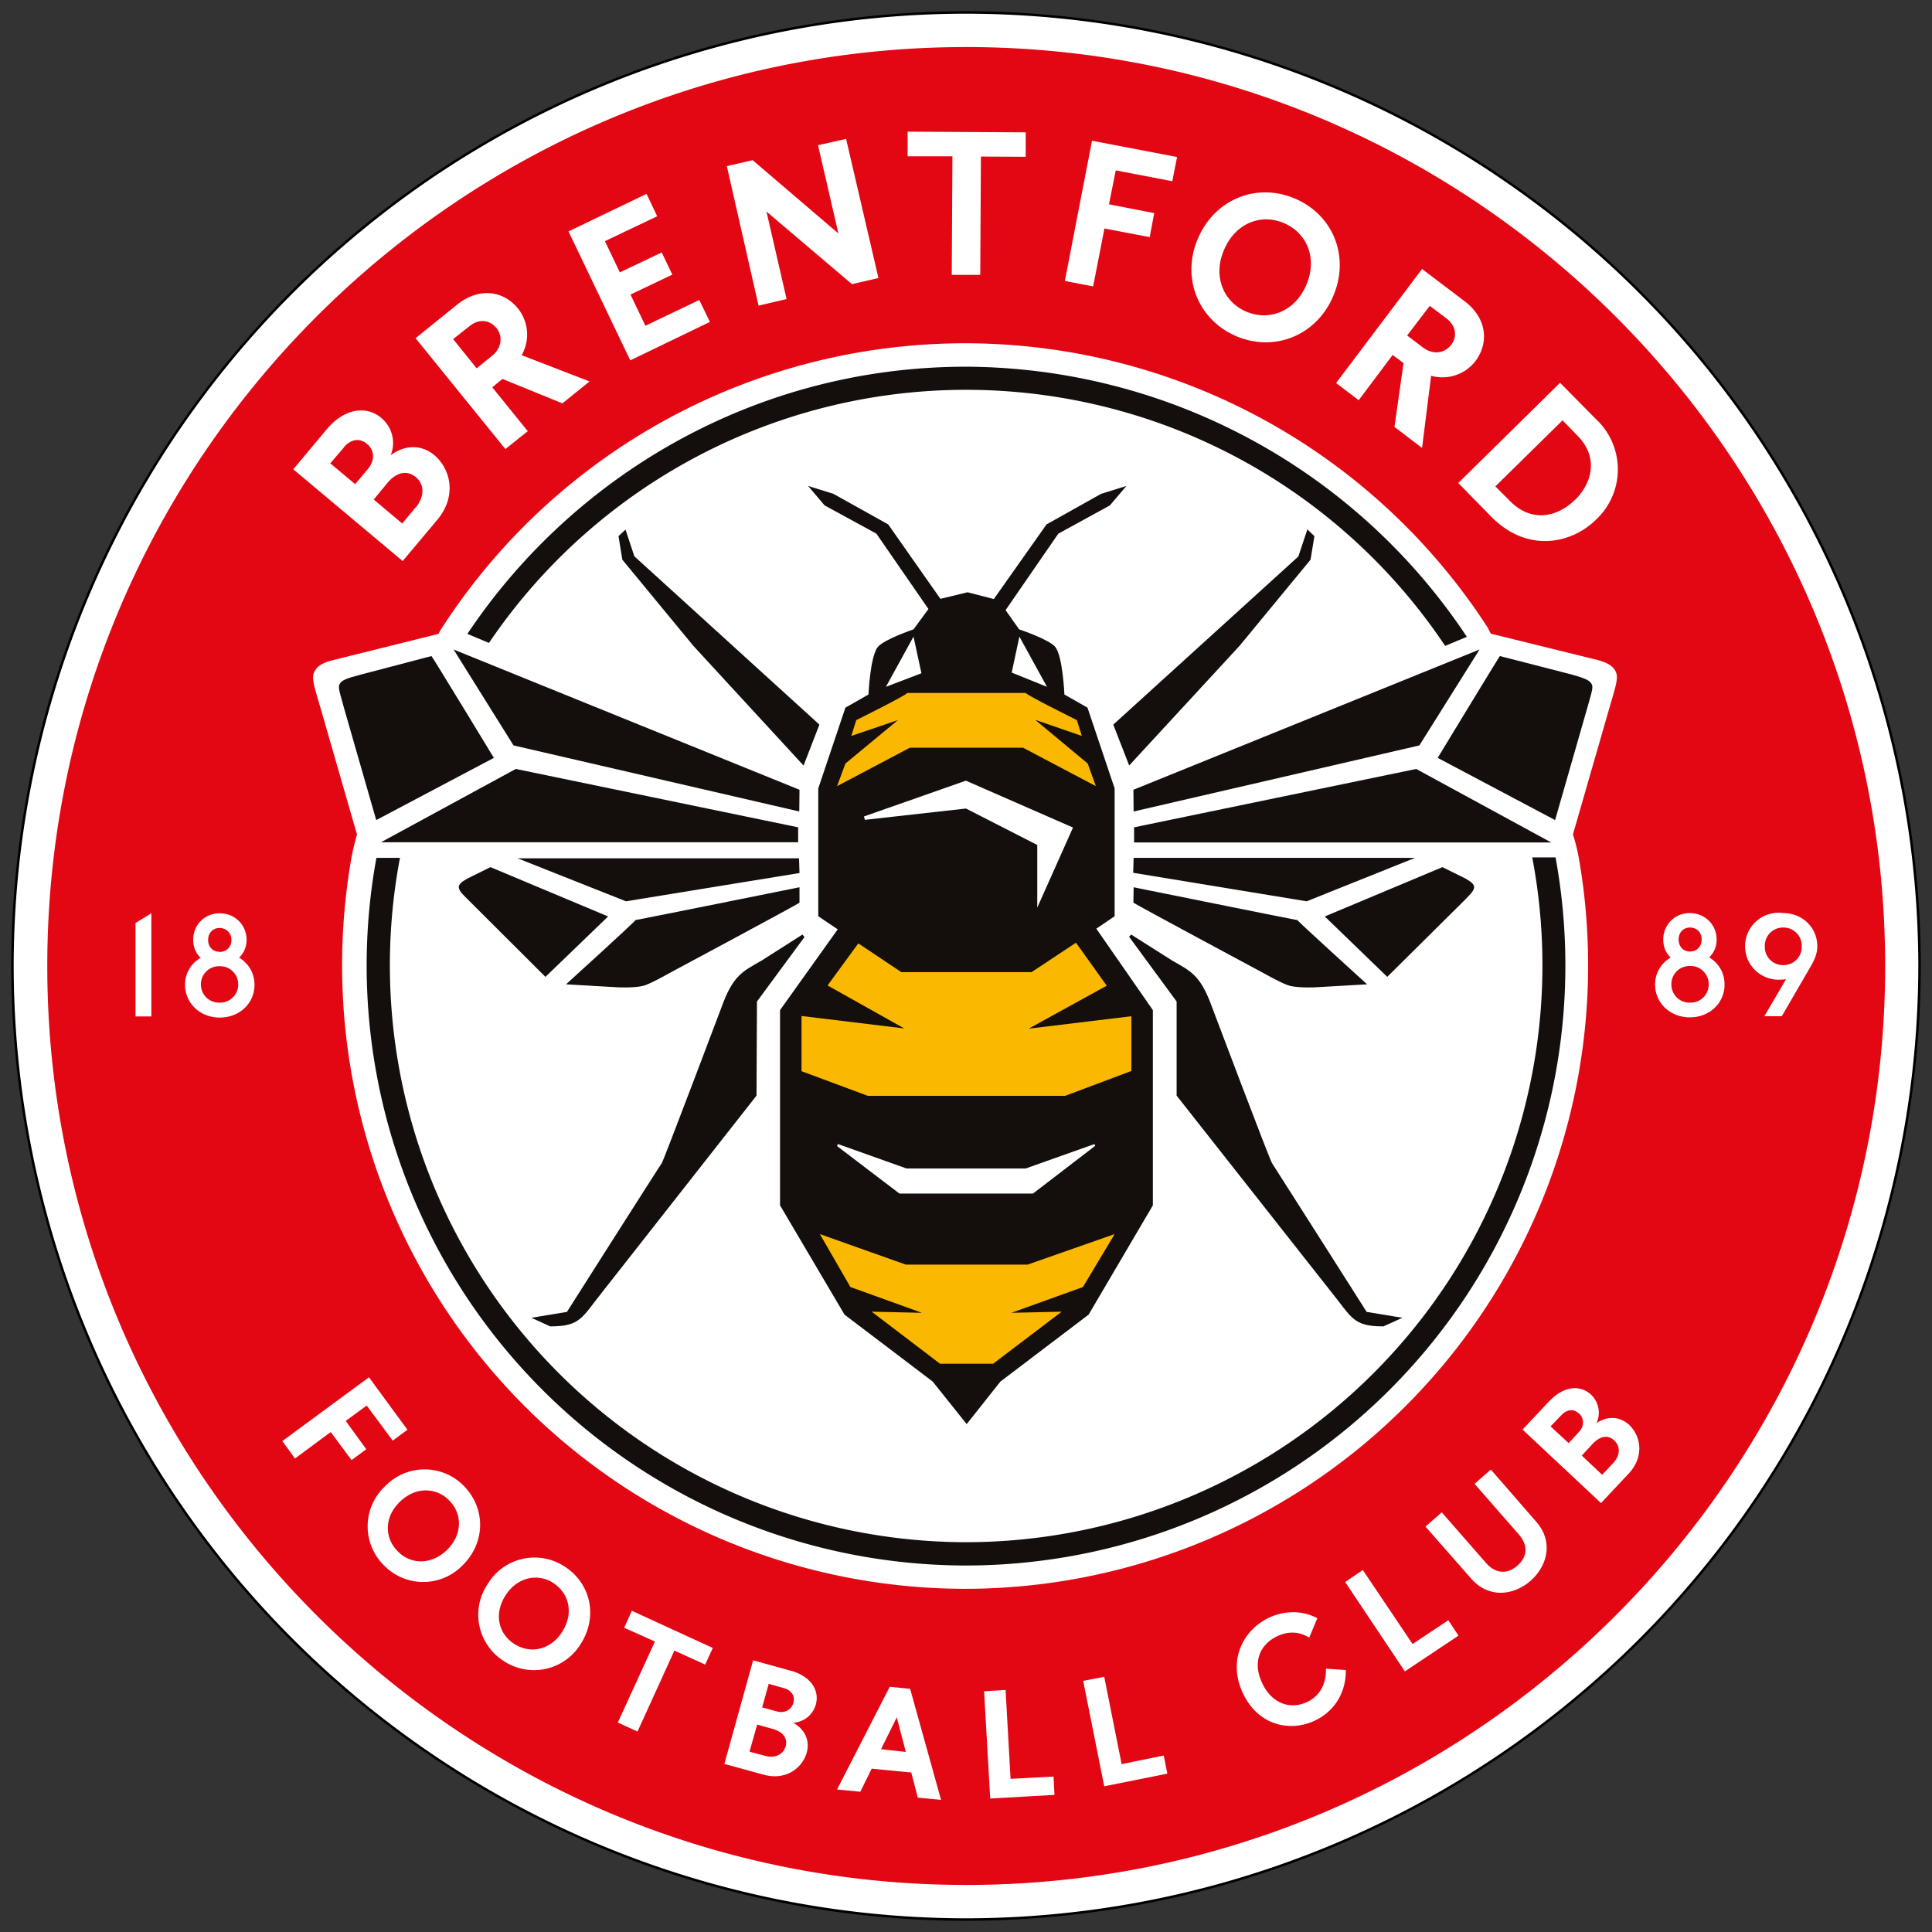 <svg fill="none" height="854" width="854" xmlns="http://www.w3.org/2000/svg"><rect width="100%" height="100%" fill="#333333" stroke="none"/><path d="m848.5 427a422 422 0 0 0 -421.5-421.5 422 422 0 0 0 -421.5 421.5 422 422 0 0 0 421.5 421.5 422 422 0 0 0 421.5-421.5z" fill="#fff" stroke="#000" stroke-width="1.1"/><path d="m704.2 638-5 5.4 9 8.5 4.8-5.1c3-3.1 3.6-7.3.5-10.1-2.9-2.8-6.5-1.6-9.3 1.3zm-527.4 25.8c-7 6.7-6.9 15.9-1.1 21.8 5.7 6 14.8 6.3 21.8-.4 7-6.8 6.9-16 1.2-21.8-5.7-6-14.9-6.4-21.9.4zm521.1-39c-2.7-2.6-5.8-1.3-7.7.7l-4.8 5 8 7.4 4.5-4.9c2.4-2.5 2.5-6 0-8.3zm102.7-198c1.5-2.6 2.7-5.4 2.7-8.5 0-8.2-6.5-14.7-15.1-14.7a14.8 14.8 0 1 0 -.7 29.4c.7 0 1.3 0 2-.2l-9.6 16.4h7.7zm-38.3 8.4c0-5.2-2.6-9.5-6.8-12 2-1.9 3.3-4.6 3.3-7.9 0-6.5-5.1-11.7-11.9-11.7-6.6 0-11.7 5.2-11.7 11.7 0 3.3 1.2 6 3.3 8a13.5 13.5 0 0 0 -6.9 11.9c0 8.2 6.7 14.5 15.3 14.5 8.8 0 15.4-6.3 15.4-14.5zm-42.2 194.6c-4.4-4-10-3.8-14.4-.7 2-4.4 1-9.4-2.5-12.7-4.6-4.2-11.8-4-18.4 3l-11.8 12.5 34.7 32.5 12.2-13c7.2-7.7 5.3-16.8.2-21.6zm-41 42.9-20.1-23.1-7.2 6.3 19.5 22.3c4.7 5.4 3.4 10.4-.6 13.9s-9.3 4-13.9-1.3l-19.5-22.3-7.2 6.3 20.2 23c7.9 9 19 7.3 26.2 1s10.5-17 2.6-26.1zm-34.4 50.3-4.5-6.8-15.8 10.5-22-32.7-7.8 5.3 26.4 39.5zm-49.8 15.2-8.8-.6c.2 7.1-3 12.4-8.7 14.9-7.4 3.3-15.6.3-19.7-9-4.3-9.7-.1-17.1 7.2-20.4 4-1.8 9-2.3 13.8.8l3.6-8.6c-7.2-3.8-14.8-3.1-20.8-.5-11.2 5-19 18-12.4 33 6.3 14.2 20 18.1 31.6 13 8.5-3.8 14.3-11.9 14.2-22.6zm-78.9 45.8-1.6-8-18.6 3.8-7.7-38.6-9.3 1.8 9.3 46.6zm-49.9 9.4-.4-8.1-19 1-2.2-39.3-9.5.6 2.7 47.4zm235.9-366.4c0-16.4-1.4-32.4-4.2-48.2-.8-4.6-2.5-10-2.5-10l15.7-54.5c3.4-11.7 4.7-15 2.9-18-.7-1.1-2-3-7.5-4.5l-47.4-11.7-1.4-2.7a275.3 275.3 0 0 0 -462.8 1l-1 1.8-47 11.7c-5.5 1.4-6.9 3.4-7.6 4.6-1.8 3-.5 6.2 2.9 17.9l15.7 54.5s-1.4 4.8-2.3 9.4a275.6 275.6 0 0 0 271 324 275.6 275.6 0 0 0 275.5-275.3zm-286 368.7-13.7-49.2-9-.9-23.3 45.4 10.3 1 5-10.2 17.5 1.7 2.9 11.1 10.2 1zm-66.5-57.2-16.6-4.6-12.7 45.8 17.1 4.7c10.2 2.9 17.4-3 19.3-9.7 1.6-5.8-1.3-10.6-6-13.2a11 11 0 0 0 10-8c1.7-6-1.8-12.4-11-15zm-34.3-10-35.9-16.5-3.4 7.5 13.6 6.1-16.4 35.8 8.7 4 16.3-35.8 13.6 6.2 3.4-7.4zm-65.7-36.1a24.2 24.2 0 0 0 -34 7.9 24.2 24.2 0 0 0 7.3 34 24.2 24.2 0 0 0 34-7.8c7.6-12 4.3-26.7-7.3-34.1zm-45.2-.3c10.3-10 10.5-25 1-35a24.2 24.2 0 0 0 -35-.2 24.2 24.2 0 0 0 -.8 34.8 24.2 24.2 0 0 0 34.8.4zm-51.5-64 9.3-6.8 11.5 15.5 6.5-4.8-17-23.2-38.3 28.2 5.6 7.7 15.8-11.7 9.2 12.4 6.5-4.8-9-12.4zm-40.3-192.8c0-5.2-2.7-9.5-6.8-12 2-1.9 3.3-4.6 3.3-7.9 0-6.5-5.1-11.7-11.9-11.7-6.7 0-11.7 5.2-11.7 11.7 0 3.3 1.2 6 3.3 8a13.5 13.5 0 0 0 -6.9 11.9c0 8.2 6.7 14.5 15.3 14.5 8.8 0 15.4-6.3 15.4-14.5zm-45.6-31.6-7 4.3v41.3h7zm62.8-196.2 48.3 40.5 15.2-18.1c9-10.7 5.9-22.7-1.2-28.7-6.1-5.1-13.5-4.3-19.3 0 2.4-5.9.6-12.5-4.2-16.5-6.3-5.3-16-4.6-24.2 5.2l-14.7 17.6zm54-58 39.7 49 9.9-7.9-15.7-19.4 4.5-3.7 26.5 10.8 12-9.7-30-11.6a18.5 18.5 0 0 0 -1.6-20.6c-6.4-7.9-17.2-9.6-27-1.7l-18.2 14.7zm67.6-47.2 27.3 57 35.2-17-4.7-9.7-23.8 11.4-6.6-13.8 18.5-8.8-4.7-9.8-18.5 8.8-6.6-13.8 23.1-11-4.7-9.9zm70-28.8 14 61.6 12.4-2.9-8.9-38.7 37.8 32.1 11.7-2.7-14.3-61.5-12.4 2.8 9 39-37.9-32.4-11.7 2.7zm80-4.4h19.7l-.3 52.4h12.6l.3-52.3 19.8.1v-10.8l-52.2-.3v10.9zm69.5 55.1 12.4 2.4 5-25.6 20 3.8 2-10.6-20-3.9 3-15 25 4.8 2.1-10.7-37.6-7.2-12 62zm75.9 24.5c16.9 7 35.4-.5 42.7-18 7.4-17.5-.3-36-17.2-43-16.9-7.1-35.4.4-42.8 18-7.3 17.4.4 35.9 17.3 43zm81.9-29.8-38 50.4 10 7.6 15-20 4.8 3.6-4 28.2 12.2 9.3 4-31.9a18.4 18.4 0 0 0 19.6-6.5c6-8 5.2-19-5-26.6zm61 50.3-45 44.3 14.7 15c15.8 16 35.4 12 46.4 1a30.4 30.4 0 0 0 -.4-44.4zm143.7 257.8c0 224-182.3 406.2-406.2 406.2s-406.2-182.2-406.2-406.2 182.1-406.2 406.1-406.2 406.3 182.2 406.3 406.2zm-282.3-289.2c10.1 4.2 21.5-.1 26.5-12s0-23-10-27.2c-10.1-4.3-21.5 0-26.5 12-5 11.8 0 23 10 27.2zm90.5 14.6c2.7-3.6 2.2-8.4-2.2-11.7l-7.3-5.5-10 13.1 7 5.3c4.5 3.4 9.6 2.6 12.5-1.2zm146.7 257.6a8 8 0 0 0 -8.1 8.3 8 8 0 0 0 8.1 8.3 8 8 0 0 0 8.2-8.3 8 8 0 0 0 -8.2-8.3zm-41.2 17a8 8 0 0 0 -8.2 8.2 8 8 0 0 0 8.2 8 8 8 0 0 0 8.3-8 8 8 0 0 0 -8.3-8.2zm0-6.4c3.1 0 5.2-2.3 5.2-5.3s-2-5.3-5.2-5.3c-3 0-5 2.3-5 5.3s2 5.3 5 5.3zm-50.8-199.6c7.9-7.8 10.2-19.1 1.3-28.2l-6.8-7-29.7 29.2 6.6 6.6c9.2 9.3 20.6 7.2 28.5-.6zm-476.8-76c-2.9-3.6-7.6-4.3-11.9-.8l-7.2 5.7 10.4 12.9 6.8-5.5c4.3-3.5 4.9-8.6 1.9-12.4zm-122.4 282.1a8 8 0 0 0 -8.2 8.1 8 8 0 0 0 8.2 8 8 8 0 0 0 8.3-8 8 8 0 0 0 -8.3-8.1zm244.8 337.2-7.1-2-3.4 12 6.8 1.8c4 1.2 8-.2 9.2-4.2 1-3.8-1.6-6.5-5.5-7.6zm-97.2-64.6c-7-4.4-16-2.6-21.2 5.6s-3 17 4 21.4c7 4.5 16 2.7 21.1-5.4 5.3-8.3 3-17.1-4-21.6zm-147.6-278.9c3.2 0 5.3-2.3 5.3-5.3s-2.1-5.3-5.3-5.3c-3 0-5 2.3-5 5.3s2 5.2 5 5.2zm55-223-6 7 11 9.2 5.7-6.8c3-3.6 3-8.1-.5-11-3.9-3.3-8-1.2-10.2 1.5zm194.5 548.4-6.7-1.9-2.9 10.4 6.5 1.8c3.3.9 6.4-.6 7.3-3.8 1-3.6-1.6-5.8-4.2-6.5zm42.9 27 11 1.2-4-15.3-7 14.2zm-205.6-549-6 7.2-12.6-10.6 6.2-7.5c3.5-4.1 8.2-5.9 12.4-2.4s3.6 9 0 13.4" fill="#e30613"/><path d="m216.2 284.1a254.7 254.7 0 0 1 422.6 1.4l9.6-4a267 267 0 0 0 -221.4-119.4c-91.8 0-172.9 47-220.4 118.1l9.6 4zm-49.8 95a265.2 265.2 0 0 0 260.6 312.9 265.2 265.2 0 0 0 260.6-313h-10.3a255 255 0 0 1 -250.3 302.7 255 255 0 0 1 -250.2-302.5h-10.4z" fill="#140e0c"/><path d="m501 349.1 153-62-26.6 42.4-126.3 29.2zm.3 16.6v6.7h184.4l-59.7-32.5zm-349.6-54 14.6 50.8 52-27.5s-27.5-45.3-27.6-45l-31.6 8.3c-6.2 1.6-8 2.5-8.8 3.8-1 1.5-.4 3 1.4 9.5zm76.3 28.2-59.6 32.4h184.4v-6.6zm-25.2 52c-.1 1.7 1.5 3.2 4 5.7l34.3 34.2 27.7-26.7-52-21.8-10.3 5.1c-2.7 1.5-3.6 2.5-3.7 3.6zm150.6-42.8-152.9-62 26.5 42.4 126.3 29.2zm-124.6 30.3 47.9 19 76.7-12.5-.2-6.5zm52.1 27.3c.8-.2-30.7 28.4-30.7 28.4l22.6 1.3s7 .4 11.4-.6c2.8-.6 11.4-5.5 11.4-5.5s57.9-31 57.8-31.3v-6.8s-73.4 14.8-72.6 14.5zm220.2-14.5-.1 6.8c0 .3 57.8 31.3 57.8 31.3s8.7 4.9 11.5 5.5c4.4 1 11.3.6 11.3.6l22.7-1.3s-31.5-28.6-30.8-28.4c.8.3-72.4-14.5-72.4-14.5zm146.8-3.8-10.3-5.1-52 21.8 27.6 26.7 34.5-34.2c2.4-2.5 4-4 3.9-5.6-.1-1.1-1-2-3.7-3.6zm-85.6 125.8c-1-1.3-27.6-71.8-27.6-71.8-4.5-11.2-8.4-13.2-16.4-17.7l-18.3-11.6-.9 1 21 28.6v41.6l68.2 86.6c9.4 11.6 9.7 15.4 23.2 15.4l8.4-3.8-15.8-2.6s-40.9-64.4-41.8-65.7zm-269.8 0c-1 1.3-41.9 65.7-41.9 65.7l-15.7 2.6 8.3 3.8c13.5 0 13.9-3.8 23.2-15.4l68-86.6.2-41.6 21-28.5-.9-1.1-18.2 11.6c-8 4.5-12 6.5-16.5 17.7 0 0-26.6 70.5-27.5 71.8zm410.8-212.2c-.8-1.3-2.7-2.2-8.8-3.9l-31.5-8.1c0-.3-27.5 45-27.5 45l51.9 27.5 14.6-50.9c1.8-6.5 2.4-8 1.4-9.5zm-202.2 77.2-.2 6.6 76.7 12.6 47.9-19.2zm-2-40.8 48.8-52.9 31.4-38.1 1.7-10.4-3.1-3-4 12-81.8 74.3 7 18zm-192.6-52.9 48.7 52.9 7-18.1-81.8-74.4-3.9-11.8-3.1 2.9 1.7 10.4zm50.7-70.7 7.3 8.6 22.9 12.5 23 33.3-6.6 9s-13 4.4-15.8 7.8c-3.4 4.3-4.1 21-4.1 21l-10.2 5.8-12 35.7v56.5l8.6 5.8-25.5 35.7v86.3l28.5 48.3 39 29.6 15 18.8 14.9-18.8 39-29.6 28.4-48.3v-86.3l-25-36 8.1-5.5v-56.5l-12-35.7-10.2-5.8s-.7-16.7-4-21c-2.8-3.4-16-7.8-16-7.8l-6-8.5 23.3-33.8 22.8-12.5 7.3-8.6-11.2 3.5-24.1 13.5-23.3 33-11.6-3-12 2.9-23.1-32.9-24.2-13.5zm46.6 66.6 3.5 16.2-15.7 6zm46.8 0 12.2 22.2-15.6-6.3zm-23.6 63.7 47.3 20.7-15.8 35.4v-27.7l-31.5-16.1-44.7 5-.4-1.5 45-15.8zm-56.6 160.6 30.3 10.8h52.7l30.4-10.8.3.8-27.5 21.1h-59l-27.6-21 .4-1z" fill="#140e0c"/><path d="m492.7 545.5-38.5 13.5h-53.8l-38-13.5 13.5 23.4 31.6 11.4-22.2-.5 30.2 23h23.5l30.3-23-22.2.5 31.6-11.4zm-122.7-198 32.2-17h50l32.2 17-3.6-10-23.2-19.3 20.6 7.1-2.2-7s-22.2-11-22.6-12h-52.4c-.3 1-22.5 12-22.5 12l-2.2 7 20.6-7-23.2 19.2zm130.1 101.7-45.4 5.5 34.5-19-13.6-19-19.6 13h-57.6l-19-12.7-13.6 18.6 33.9 19-45.4-5.5v24.4l29.3 10.9h87.2l29.3-11z" fill="#fbb800"/></svg>